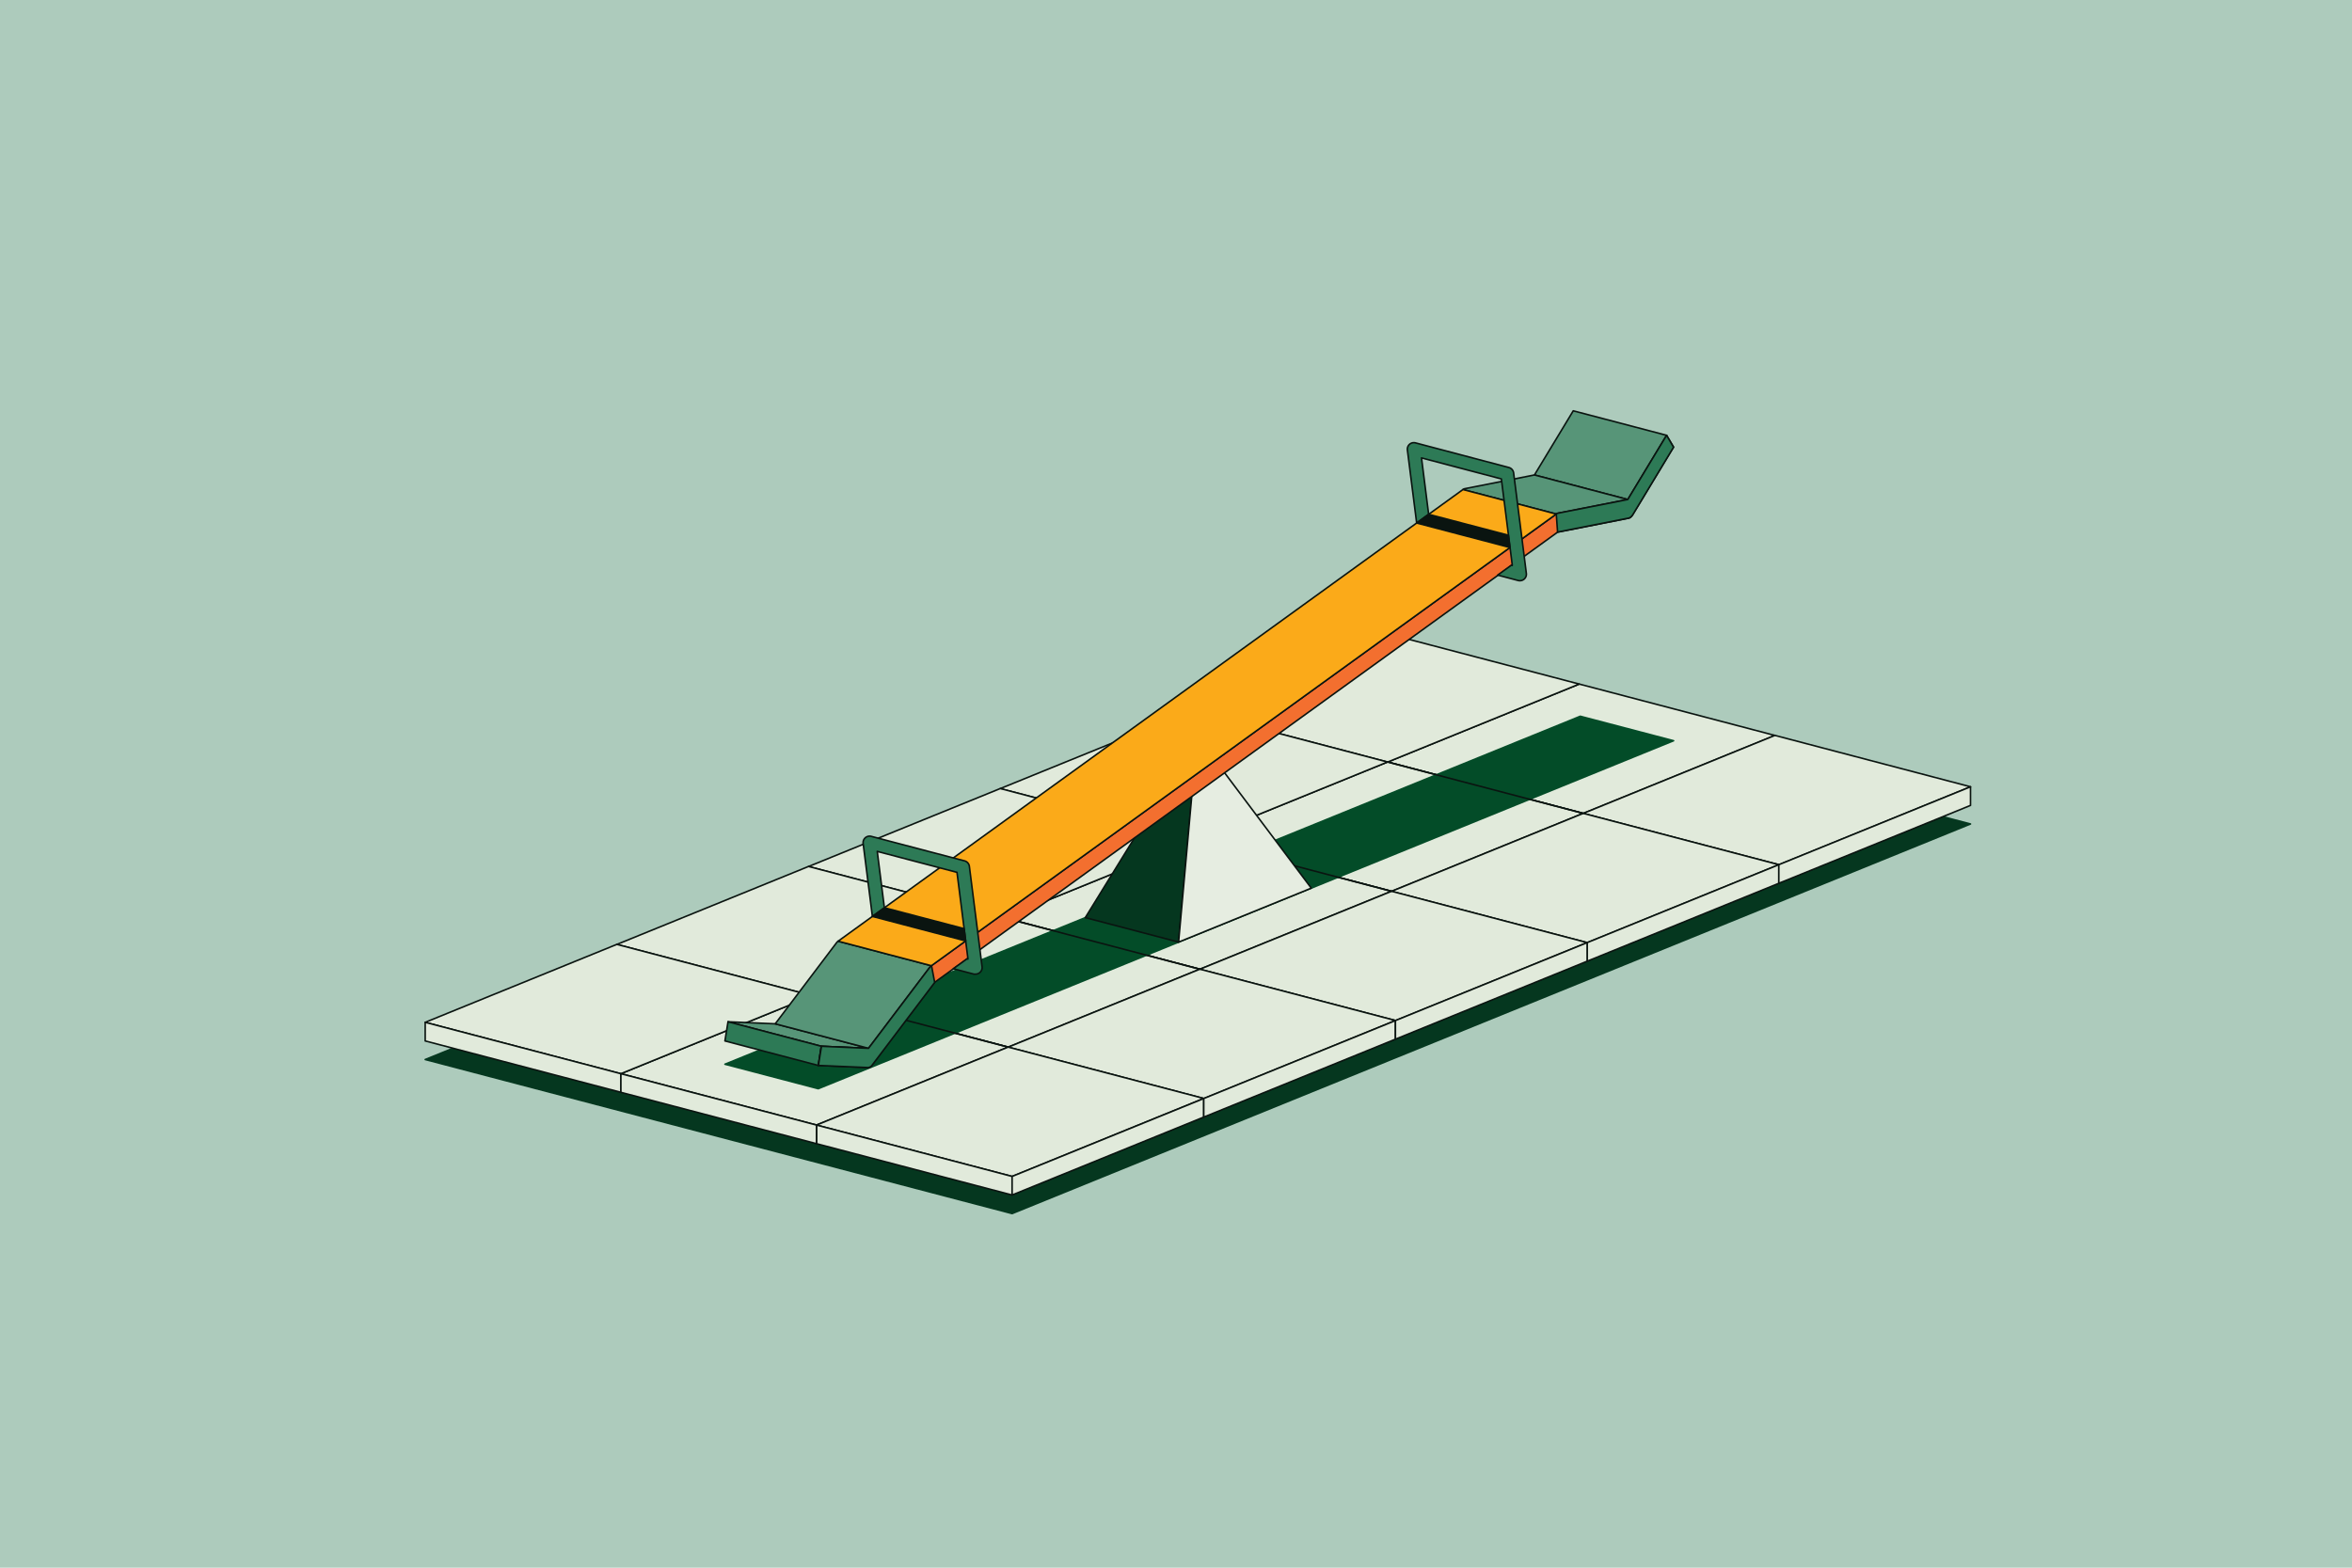 <svg id="Layer_1" data-name="Layer 1" xmlns="http://www.w3.org/2000/svg" viewBox="0 0 600 400"><defs><style>.cls-1{fill:#adcbbc;}.cls-2,.cls-7{fill:#05371f;}.cls-2{stroke:#05371f;}.cls-10,.cls-11,.cls-2,.cls-3,.cls-4,.cls-5,.cls-6,.cls-7,.cls-8,.cls-9{stroke-linecap:round;stroke-linejoin:round;stroke-width:0.4px;}.cls-3{fill:#e1eadb;}.cls-10,.cls-11,.cls-3,.cls-5,.cls-6,.cls-7,.cls-8,.cls-9{stroke:#0a1410;}.cls-4{fill:#034c28;stroke:#034c28;}.cls-5{fill:#579578;}.cls-6{fill:#2d7a56;}.cls-8{fill:#e6ede1;}.cls-9{fill:#f36f2f;}.cls-10{fill:#fbaa19;}.cls-11{fill:#0a1410;}</style></defs><rect class="cls-1" width="600" height="400"/><polygon class="cls-2" points="108.47 270.34 352.96 170.93 502.68 210.24 258.19 309.65 108.47 270.34"/><polygon class="cls-3" points="353.99 194.43 403.89 207.54 452.78 187.65 402.87 174.54 353.99 194.43"/><polygon class="cls-3" points="305.09 214.31 354.99 227.42 403.88 207.53 353.97 194.42 305.09 214.31"/><polygon class="cls-3" points="256.19 234.19 306.09 247.3 354.97 227.41 305.07 214.3 256.19 234.19"/><polygon class="cls-3" points="207.29 254.07 257.19 267.18 306.07 247.29 256.17 234.18 207.29 254.07"/><polygon class="cls-3" points="158.39 273.95 208.29 287.06 257.17 267.17 207.27 254.06 158.39 273.95"/><polygon class="cls-3" points="403.9 207.54 453.8 220.64 502.68 200.75 452.78 187.64 403.9 207.54"/><polygon class="cls-3" points="355 227.42 404.9 240.52 453.78 220.63 403.88 207.53 355 227.42"/><polygon class="cls-3" points="306.09 247.3 356 260.4 404.88 240.51 354.98 227.41 306.09 247.3"/><polygon class="cls-3" points="257.19 267.18 307.1 280.29 355.98 260.39 306.08 247.29 257.19 267.18"/><polygon class="cls-3" points="208.29 287.06 258.19 300.17 307.08 280.27 257.18 267.17 208.29 287.06"/><polygon class="cls-3" points="304.07 181.33 353.98 194.44 402.86 174.54 352.96 161.44 304.07 181.33"/><polygon class="cls-3" points="255.17 201.21 305.07 214.32 353.96 194.43 304.06 181.32 255.17 201.21"/><polygon class="cls-3" points="206.27 221.09 256.17 234.2 305.06 214.31 255.16 201.2 206.27 221.09"/><polygon class="cls-3" points="157.37 240.97 207.27 254.08 256.16 234.19 206.25 221.08 157.37 240.97"/><polygon class="cls-3" points="108.47 260.85 158.37 273.96 207.26 254.07 157.35 240.96 108.47 260.85"/><polygon class="cls-3" points="108.47 260.85 108.47 265.6 158.37 278.7 158.39 278.71 158.39 273.96 108.47 260.85"/><polygon class="cls-3" points="258.19 300.17 208.29 287.06 208.29 291.81 258.19 304.91 258.19 300.17"/><polygon class="cls-3" points="158.39 273.96 158.39 278.71 208.29 291.81 208.29 287.06 158.39 273.96"/><polygon class="cls-3" points="258.19 300.17 258.19 304.91 307.08 285.03 307.08 280.29 258.19 300.17"/><polygon class="cls-3" points="307.08 280.29 307.08 285.03 355.98 265.15 355.98 260.4 307.08 280.29"/><polygon class="cls-3" points="404.88 240.52 404.88 245.26 453.78 225.38 453.78 220.63 404.88 240.52"/><polygon class="cls-3" points="502.68 200.75 453.78 220.63 453.78 225.38 502.68 205.5 502.68 200.75"/><polygon class="cls-3" points="355.98 260.4 355.98 265.15 404.88 245.26 404.88 240.52 355.98 260.4"/><polygon class="cls-4" points="426.94 189 208.74 277.79 184.93 271.54 403.13 182.75 426.94 189"/><line class="cls-3" x1="353.96" y1="194.42" x2="403.88" y2="207.53"/><line class="cls-3" x1="354.98" y1="227.41" x2="305.06" y2="214.31"/><line class="cls-3" x1="306.08" y1="247.29" x2="256.16" y2="234.19"/><line class="cls-3" x1="257.18" y1="267.17" x2="207.26" y2="254.07"/><polygon class="cls-5" points="197.75 261.23 185.72 260.71 209.52 266.96 221.56 267.48 221.56 267.48 197.75 261.23 197.75 261.23"/><polygon class="cls-6" points="185.72 260.71 184.93 265.6 208.74 271.85 209.52 266.96 209.52 266.96 185.72 260.71 185.72 260.71"/><polygon class="cls-7" points="276.86 234.13 300.66 240.38 305.4 187.87 276.86 234.13"/><polygon class="cls-8" points="300.66 240.38 334.51 226.61 305.4 187.87 300.66 240.38"/><path class="cls-9" d="M415.94,132a1.18,1.18,0,0,1-.47.22l-18.13,3.57L238.4,250.67l-15.92,21.05a1.4,1.4,0,0,1-1.12.67l-12.62-.54.78-4.89,12,.52,15.6-20.63a2.29,2.29,0,0,1,.44-.44L397,131.16a1.18,1.18,0,0,1,.47-.22l17.77-3.49,9.9-16.38,1.78,3-10.37,17.17A2.54,2.54,0,0,1,415.94,132Z"/><polygon class="cls-5" points="401.34 104.82 391.44 121.19 391.44 121.19 415.25 127.45 425.15 111.07 401.34 104.82"/><path class="cls-5" d="M213.36,240.6l-15.6,20.63,23.8,6.25,15.6-20.63a2.29,2.29,0,0,1,.44-.44h0l-23.8-6.26A1.89,1.89,0,0,0,213.36,240.6Z"/><path class="cls-5" d="M373.67,124.69a1.11,1.11,0,0,0-.47.22L397,131.16h0a1.18,1.18,0,0,1,.47-.22l17.77-3.49h0l-23.81-6.26Z"/><polygon class="cls-10" points="373.2 124.91 213.8 240.15 213.8 240.15 237.6 246.41 397.01 131.16 373.2 124.91 373.2 124.91"/><path class="cls-6" d="M250.54,246.73l-.56-4.44-.56-4.43-2.13-16.81a1.68,1.68,0,0,0-1.23-1.4l-2.87-.75-20.93-5.5a1.66,1.66,0,0,0-2.07,1.82l2.36,18.61,3.06-2.22-1.82-14.37,15.92,4.18,4.42,1.16,2.22,17.5.56,4.43,0,.2-.23-.06-3.48,2.52,5.24,1.38a2,2,0,0,0,.43,0,1.66,1.66,0,0,0,1.09-.41A1.64,1.64,0,0,0,250.54,246.73Z"/><path class="cls-6" d="M389.38,146.35l-.56-4.44-.56-4.43-1.13-8.92-.81-6.36-.19-1.53a1.66,1.66,0,0,0-1.23-1.39L361.1,113a1.66,1.66,0,0,0-2.07,1.82l2.36,18.61,3.06-2.22-1.82-14.37L383,122.2l.08.64.61,4.81,1.52,12,.56,4.43,0,.2-.23-.06-3.48,2.52,5.24,1.38a1.58,1.58,0,0,0,.43.05,1.66,1.66,0,0,0,1.09-.41A1.64,1.64,0,0,0,389.38,146.35Z"/><polygon class="cls-11" points="385.19 139.7 361.39 133.45 364.45 131.23 384.8 136.57 385.19 139.7"/><polygon class="cls-11" points="246.35 240.08 222.55 233.83 225.61 231.61 245.96 236.95 246.35 240.08"/><path class="cls-6" d="M237.6,246.41a2.29,2.29,0,0,0-.44.44l-15.6,20.63-12-.52-.78,4.89,12.62.54a1.4,1.4,0,0,0,1.12-.67l15.92-21.05-.8-4.26Z"/><path class="cls-6" d="M425.15,111.07l-9.9,16.38-17.77,3.49a1.18,1.18,0,0,0-.47.22l.33,4.6,18.13-3.57a1.18,1.18,0,0,0,.47-.22,2.54,2.54,0,0,0,.62-.7l10.37-17.17Z"/></svg>